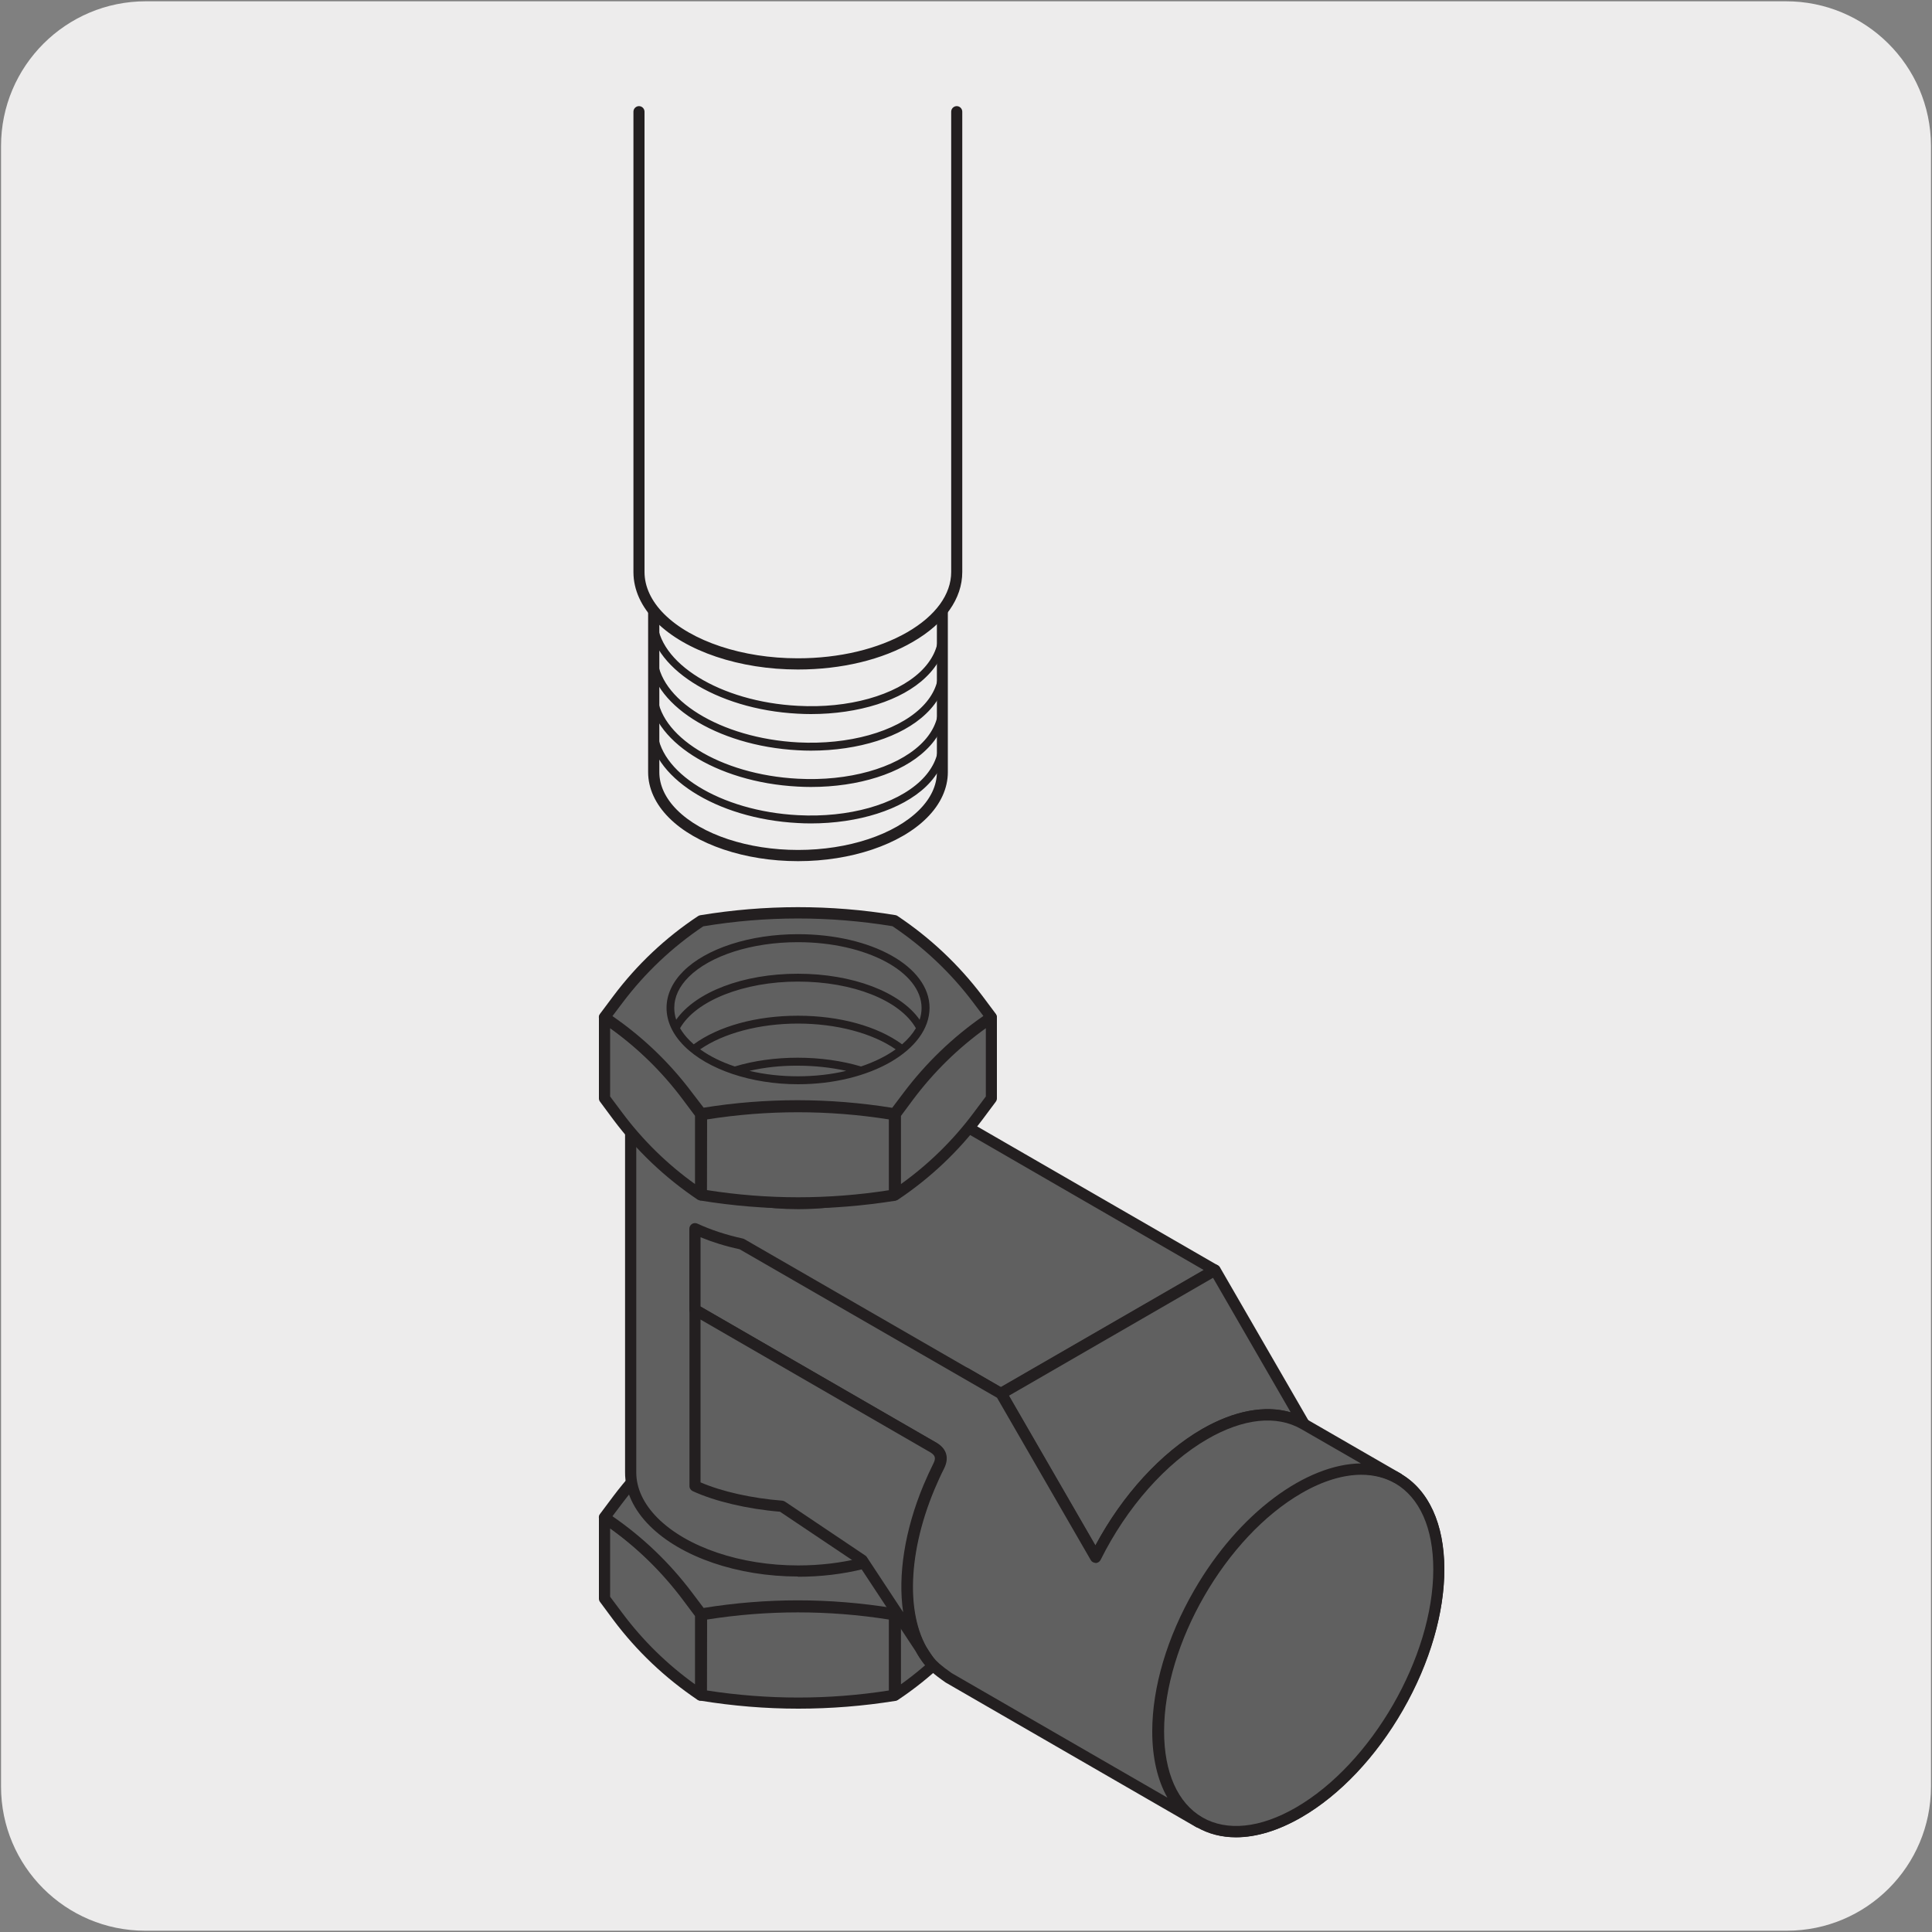 <svg enable-background="new 0 0 150 150" viewBox="0 0 150 150" xmlns="http://www.w3.org/2000/svg" xmlns:xlink="http://www.w3.org/1999/xlink"><rect x="0" y="0" width="150" height="150" fill="#808080" stroke="none"/><clipPath id="a"><path d="m-162.55 8.97h134.13v133.72h-134.13z"/></clipPath><clipPath id="b"><path d="m244.65 185.42h-57.03c-3.2 0-6.1 1.25-8.21 3.24-.79.76-1.48 1.61-2.03 2.58v48.15 56.87c0 3.2 1.28 6.1 3.42 8.2l.29.28h129.55l.28-.28c.83-.84 1.53-1.77 2.07-2.82v-107.73c-.5-2-1.59-3.81-3.1-5.25-2.1-2-5.01-3.24-8.2-3.24z"/></clipPath><path d="m11.32.1h127.31c6.21-.02 11.27 5 11.29 11.21v.03 127.37c0 6.18-5.01 11.19-11.19 11.19h-127.46c-6.18 0-11.19-5.01-11.19-11.19v-127.37c0-6.21 5.04-11.24 11.24-11.24z" fill="#edecec"/><g clip-path="url(#a)"><path d="m5.12 70.11c-2.81-1.77-1.65-3.56-4.44-5.32-2.78-1.76-3.92.02-6.69-1.74-2.78-1.76-1.64-3.55-4.42-5.31-2.78-1.77-3.91.02-6.7-1.74-2.78-1.77-1.65-3.55-4.43-5.32-2.79-1.77-3.92.02-6.71-1.74-4.01-2.55-9.64 1.4-12.58-.47l-5.19-3.29c-2.1-1.33-3.01-3.93-2.21-6.29l3.5-10.2c2.01-5.87 8.99-8.32 14.23-4.99l46.38 29.44c2.66 1.69 3.45 5.21 1.76 7.86l-4.52 7.11c-1.66 2.64-5.34 3.67-7.98 2" fill="#edecec"/></g><g clip-path="url(#a)"><path d="m7.99 71.47c-1.1 0-2.2-.29-3.17-.9-1.54-.97-2.02-2-2.43-2.9-.4-.88-.75-1.63-2-2.42-1.26-.8-2.09-.78-3.05-.79-.97.01-2.12.01-3.64-.96s-1.99-1.98-2.41-2.88c-.4-.87-.75-1.63-2.01-2.42-1.26-.8-2.11-.78-3.05-.79-.98-.01-2.12.01-3.64-.96-1.53-.97-2-1.99-2.42-2.89-.41-.88-.76-1.63-2.01-2.43-1.26-.8-2.11-.79-3.06-.79-1.02-.01-2.12.01-3.65-.96-1.98-1.26-4.44-.78-6.83-.31-2.16.42-4.21.82-5.75-.15l-5.19-3.29c-2.32-1.47-3.32-4.32-2.43-6.92l3.5-10.2c1.02-2.96 3.29-5.25 6.24-6.28 2.95-1.04 6.16-.67 8.8 1.01l46.37 29.44c1.41.89 2.39 2.28 2.75 3.91s.07 3.3-.82 4.71l-4.52 7.11c-1.25 1.96-3.42 3.06-5.58 3.06zm-10.44-8.1c.94 0 2.01.06 3.42.96 1.52.96 1.99 1.98 2.41 2.88.41.88.76 1.64 2.03 2.44 2.32 1.46 5.7.6 7.25-1.83l4.52-7.11c.74-1.16.98-2.54.68-3.89-.3-1.34-1.11-2.49-2.27-3.23l-46.39-29.43c-2.36-1.49-5.22-1.83-7.86-.9-2.63.92-4.66 2.97-5.57 5.61l-3.5 10.2c-.73 2.13.09 4.45 1.98 5.65l5.19 3.29c1.17.75 3.01.38 4.96 0 2.47-.48 5.27-1.03 7.62.46 1.26.8 2.09.79 3.06.79 1 0 2.12-.01 3.65.96s2 1.99 2.42 2.89c.41.88.76 1.63 2.01 2.43 1.26.8 2.09.79 3.06.79 1-.01 2.12-.01 3.64.96s1.99 1.98 2.41 2.88c.4.87.75 1.63 2.01 2.42 1.26.8 2.12.79 3.05.79.07-.01.15-.01.22-.01z" fill="#231f20"/></g><path d="m73.16 44.15c0 3.57-5.02 6.47-11.21 6.47s-11.21-2.9-11.21-6.47v15.8c0 3.57 5.02 6.47 11.21 6.47s11.21-2.9 11.21-6.47z" fill="#edecec"/><path d="m61.97 66.86c-.01 0-.01 0-.02 0-4.1 0-7.94-1.29-10.01-3.37-1.06-1.06-1.62-2.29-1.62-3.54v-15.8c0-.24.19-.43.43-.43s.43.19.43.43c0 3.33 4.83 6.04 10.76 6.04h.02c5.94 0 10.77-2.71 10.77-6.04 0-.24.2-.43.43-.43.24 0 .43.2.43.43v15.8c0 1.25-.56 2.48-1.62 3.54-2.07 2.08-5.9 3.37-10 3.37zm-.01-.87h.01c3.88 0 7.48-1.19 9.4-3.11.9-.9 1.37-1.91 1.37-2.93v-13.18c-1.74 2.51-5.91 4.29-10.77 4.29-.01 0-.01 0-.02 0-4.85 0-9.02-1.77-10.76-4.29v13.18c0 1.02.47 2.03 1.37 2.93 1.92 1.92 5.52 3.11 9.4 3.11-.01 0-.01 0 0 0z" fill="#231f20"/><path d="m61.95 37.66c6.19 0 11.21 2.9 11.21 6.46s-5.02 6.46-11.21 6.46-11.21-2.89-11.21-6.46 5.02-6.46 11.21-6.46" fill="#fff"/><path d="m61.94 51.01c-3.06 0-5.95-.69-8.13-1.95-2.26-1.3-3.5-3.06-3.5-4.94 0-3.8 5.22-6.9 11.65-6.9 6.42 0 11.64 3.1 11.64 6.9 0 1.89-1.24 3.64-3.5 4.94-2.18 1.26-5.07 1.95-8.14 1.95-.01 0-.01 0-.02 0zm.01-12.92c-5.94 0-10.78 2.7-10.78 6.03 0 1.56 1.09 3.05 3.07 4.19 2.05 1.18 4.78 1.83 7.7 1.83h.01c2.92 0 5.66-.65 7.71-1.83 1.98-1.14 3.06-2.63 3.06-4.19.01-3.32-4.83-6.02-10.77-6.03z" fill="#231f20"/><path d="m62.94 63.93c-.33 0-.67-.01-1-.03-6.35-.33-11.51-3.64-11.51-7.37 0-.17.14-.3.3-.3.17 0 .3.14.3.3-.01 3.41 4.9 6.45 10.93 6.76 3.93.21 7.57-.82 9.51-2.66.91-.87 1.4-1.88 1.4-2.93 0-.17.14-.3.3-.3s.3.14.3.3c0 1.22-.55 2.38-1.58 3.37-1.88 1.8-5.25 2.86-8.95 2.86zm.02-2.83c-.34 0-.69-.01-1.03-.03-6.35-.33-11.51-3.63-11.51-7.36 0-.17.14-.3.3-.3s.3.14.3.3c0 3.41 4.9 6.44 10.93 6.75 3.91.21 7.56-.81 9.51-2.65.92-.87 1.4-1.88 1.4-2.93 0-.17.14-.3.3-.3s.3.14.3.3c0 1.22-.55 2.39-1.59 3.37-1.87 1.8-5.22 2.85-8.91 2.85zm0-2.82c-.34 0-.68-.01-1.02-.03-6.34-.34-11.51-3.64-11.51-7.36 0-.17.14-.3.3-.3.17 0 .3.14.3.3.01 3.4 4.91 6.43 10.94 6.75 3.9.2 7.56-.81 9.5-2.65.92-.87 1.4-1.88 1.4-2.93 0-.17.14-.3.3-.3s.3.14.3.3c0 1.22-.55 2.39-1.59 3.37-1.87 1.79-5.23 2.85-8.92 2.85zm0-2.84c-.34 0-.68-.01-1.03-.03-6.35-.33-11.51-3.64-11.51-7.36 0-.17.14-.3.3-.3s.3.14.3.3c0 3.41 4.9 6.44 10.93 6.75 3.92.22 7.57-.81 9.51-2.65.91-.87 1.4-1.88 1.4-2.93 0-.17.14-.3.3-.3s.3.14.3.3c0 1.22-.55 2.38-1.59 3.37-1.86 1.8-5.22 2.85-8.91 2.85z" fill="#231f20"/><path d="m49.62 8.68v35.74c0 3.94 5.52 7.13 12.34 7.13 6.81 0 12.34-3.19 12.34-7.13v-35.74" fill="#edecec"/><path d="m61.96 51.98c-.01 0-.01 0-.02 0-4.5 0-8.71-1.41-10.99-3.69-1.16-1.16-1.77-2.5-1.77-3.87v-35.75c0-.24.2-.43.43-.43.24 0 .43.2.43.43v35.74c0 1.13.52 2.26 1.52 3.26 2.12 2.12 6.09 3.44 10.37 3.44h.02c3.22 0 6.23-.72 8.5-2.03 2.19-1.27 3.4-2.93 3.4-4.67v-35.74c0-.24.2-.43.43-.43.24 0 .43.2.43.43v35.74c0 2.07-1.36 3.99-3.83 5.42-2.38 1.39-5.55 2.15-8.92 2.15z" fill="#231f20"/><path d="m34.49 42.27h82.08v106.76h-82.08z" fill="none"/><path d="m69.44 131.62v-6.24c-4.96-.82-10.02-.82-14.98 0v6.24c4.96.81 10.02.81 14.98 0" fill="#606060"/><path d="m69.44 131.62v-6.24c-4.96-.82-10.02-.82-14.98 0v6.24c4.96.81 10.02.81 14.98 0z" fill="#606060"/><path d="m61.97 132.66c-2.53 0-5.07-.21-7.59-.62-.12 0-.19-.04-.27-.13-.08-.08-.09-.19-.09-.3v-6.24c0-.24.2-.43.43-.43 4.94-.82 10.03-.82 15.05.01.21.04.36.22.36.43v6.25c0 .21-.15.39-.36.43-2.49.4-5.01.6-7.53.6zm-7.08-1.41c4.73.73 9.46.73 14.12 0v-5.51c-4.68-.74-9.43-.74-14.11 0z" fill="#231f20"/><path d="m46.93 117.85v6.27l1.03 1.39c1.78 2.38 3.95 4.45 6.42 6.1v-6.27l-1.04-1.38c-1.77-2.39-3.94-4.46-6.41-6.11" fill="#606060"/><path d="m46.93 117.85v6.27l1.03 1.39c1.78 2.38 3.95 4.45 6.42 6.1v-6.27l-1.04-1.38c-1.77-2.39-3.94-4.46-6.41-6.11z" fill="#606060"/><path d="m54.39 132.04c-.08 0-.17-.03-.24-.07-2.51-1.69-4.71-3.77-6.53-6.2l-1.03-1.39c-.06-.07-.09-.17-.09-.26v-6.27c0-.16.09-.31.23-.38.14-.08.32-.06.45.02 2.51 1.68 4.71 3.77 6.53 6.2l1.04 1.38c.06.08.09.17.09.26v6.27c0 .16-.09.31-.23.38-.08.04-.15.06-.22.06zm-7.02-8.07.95 1.27c1.59 2.13 3.49 3.99 5.64 5.53v-5.3l-.95-1.27c-1.6-2.13-3.49-3.99-5.64-5.53z" fill="#231f20"/><path d="m69.51 131.6v-6.27l1.03-1.39c1.78-2.38 3.96-4.45 6.42-6.1v6.27l-1.03 1.38c-1.78 2.4-3.95 4.46-6.42 6.11" fill="#606060"/><path d="m69.51 131.6v-6.27l1.03-1.39c1.78-2.38 3.96-4.45 6.42-6.1v6.27l-1.03 1.38c-1.78 2.4-3.95 4.46-6.42 6.11z" fill="#606060"/><path d="m69.51 132.04c-.07 0-.14-.02-.21-.05-.14-.08-.23-.22-.23-.38v-6.27c0-.09.03-.18.09-.26l1.03-1.39c1.81-2.42 4.01-4.51 6.53-6.2.13-.09.31-.1.45-.02.14.07.23.22.23.38v6.27c0 .09-.03.18-.09.26l-1.03 1.38c-1.82 2.43-4.02 4.52-6.53 6.2-.07.05-.15.08-.24.08zm.44-6.56v5.29c2.15-1.54 4.05-3.4 5.64-5.53l.95-1.27v-5.3c-2.16 1.55-4.05 3.41-5.64 5.53z" fill="#231f20"/><path d="m76.97 117.81c-2.49 1.66-4.67 3.72-6.47 6.11l-1.05 1.39c-4.97-.82-10.04-.83-15.01 0l-1.05-1.39c-1.8-2.39-3.98-4.45-6.47-6.1l1.04-1.39c1.8-2.39 3.98-4.45 6.47-6.11 4.97-.83 10.05-.83 15.02-.01 2.49 1.66 4.67 3.72 6.47 6.11z" fill="#606060"/><path d="m76.97 117.81c-2.49 1.66-4.67 3.72-6.47 6.11l-1.05 1.39c-4.97-.82-10.04-.83-15.01 0l-1.05-1.39c-1.8-2.39-3.98-4.45-6.47-6.1l1.04-1.39c1.8-2.39 3.98-4.45 6.47-6.11 4.97-.83 10.05-.83 15.02-.01 2.49 1.66 4.67 3.72 6.47 6.11z" fill="#606060"/><path d="m69.46 125.74c-.02 0-.05 0-.07-.01-4.94-.82-9.94-.82-14.87 0-.16.02-.32-.04-.42-.17l-1.05-1.39c-1.77-2.35-3.91-4.37-6.36-6-.1-.07-.17-.17-.19-.29s.01-.24.08-.33l1.04-1.39c1.83-2.43 4.04-4.52 6.57-6.2.05-.03.11-.06.17-.07 5.02-.83 10.12-.84 15.16-.01.06.01.12.03.17.07 2.53 1.69 4.74 3.77 6.58 6.2l1.04 1.39c.07.1.1.22.08.33-.02.12-.09.22-.19.29-2.45 1.63-4.59 3.65-6.36 6.01l-1.05 1.39c-.07.12-.2.18-.33.18zm-7.52-1.49c2.45 0 4.9.2 7.33.59l.89-1.18c1.74-2.31 3.82-4.31 6.19-5.95l-.77-1.02c-1.75-2.33-3.87-4.33-6.29-5.95-4.88-.8-9.82-.8-14.69.01-2.42 1.62-4.53 3.63-6.28 5.95l-.77 1.02c2.38 1.64 4.46 3.64 6.19 5.94l.89 1.18c2.42-.39 4.87-.59 7.31-.59z" fill="#231f20"/><path d="m74.94 85.76c0-4.14-5.81-7.36-12.99-7.36s-12.99 3.22-12.99 7.36 5.81 7.63 12.99 7.63 12.99-3.49 12.99-7.63" fill="#606060"/><path d="m74.94 85.76c0-4.14-5.81-7.36-12.99-7.36s-12.99 3.22-12.99 7.36 5.81 7.63 12.99 7.63 12.99-3.49 12.99-7.63z" fill="#606060"/><path d="m61.94 93.83c-4.68 0-9.08-1.51-11.51-3.93-1.25-1.25-1.91-2.68-1.91-4.14 0-1.41.62-2.78 1.81-3.96 2.36-2.36 6.81-3.83 11.61-3.83h.01c7.53 0 13.42 3.42 13.42 7.79 0 4.45-6.02 8.07-13.42 8.07 0 0 0 0-.01 0zm0-14.99c-4.58 0-8.79 1.37-10.99 3.57-1.03 1.03-1.55 2.16-1.55 3.35 0 1.22.57 2.44 1.65 3.52 2.27 2.27 6.44 3.67 10.89 3.67h.01c6.81 0 12.55-3.3 12.55-7.2 0-3.82-5.63-6.92-12.55-6.92 0 .01 0 .01-.01.01z" fill="#231f20"/><path d="m72.92 85.79c0-3.37-4.91-5.99-10.96-5.99-6.06 0-10.97 2.62-10.96 5.99 0 3.37 4.91 6.22 10.96 6.21 6.05 0 10.96-2.84 10.96-6.21" fill="#606060"/><path d="m72.92 85.79c0-3.37-4.91-5.99-10.96-5.99-6.06 0-10.97 2.62-10.96 5.99 0 3.37 4.91 6.22 10.96 6.21 6.05 0 10.96-2.84 10.96-6.21z" fill="#606060"/><path d="m61.97 92.44c-.01 0-.02 0-.02 0-4.03 0-7.8-1.27-9.84-3.31-1.01-1.01-1.54-2.17-1.54-3.34 0-1.14.51-2.25 1.47-3.21 1.99-1.99 5.79-3.22 9.92-3.22h.01c6.39 0 11.4 2.82 11.4 6.43 0 1.8-1.22 3.49-3.43 4.75-2.16 1.22-4.99 1.9-7.97 1.9zm-.02-.87h.01c2.84 0 5.51-.63 7.53-1.78 1.93-1.1 2.99-2.52 2.99-4 0-3.07-4.72-5.56-10.53-5.56h-.01c-3.91 0-7.48 1.14-9.31 2.97-.8.81-1.21 1.68-1.21 2.59 0 .94.44 1.88 1.29 2.73 1.88 1.88 5.42 3.05 9.23 3.05z" fill="#231f20"/><path d="m72.21 84.82c1.71 1.24 2.73 2.81 2.73 4.54 0 4.14-5.81 7.62-12.98 7.62-3.02 0-5.8-.61-8.01-1.64" fill="#606060"/><path d="m72.21 84.82c1.71 1.24 2.73 2.81 2.73 4.54 0 4.14-5.81 7.62-12.98 7.62-3.02 0-5.8-.61-8.01-1.64" fill="#606060"/><path d="m61.94 97.41c-2.97 0-5.79-.58-8.16-1.68-.22-.1-.31-.36-.21-.58s.36-.31.58-.21c2.25 1.05 4.95 1.6 7.8 1.6h.04c3.37 0 6.55-.78 8.95-2.2 2.31-1.37 3.59-3.14 3.59-4.99 0-1.52-.88-2.97-2.55-4.18-.2-.14-.24-.41-.1-.61s.41-.24.61-.1c1.9 1.38 2.91 3.07 2.91 4.89 0 2.17-1.43 4.21-4.01 5.74-2.53 1.5-5.86 2.32-9.39 2.32-.04 0-.05 0-.06 0z" fill="#231f20"/><path d="m108.53 114.8c4.25 2.46 4.25 10.42 0 17.79s-11.14 11.35-15.4 8.89c-4.25-2.46-4.26-10.42 0-17.79 4.25-7.37 11.14-11.36 15.4-8.89" fill="#606060"/><path d="m108.53 114.8c4.25 2.46 4.25 10.42 0 17.79s-11.14 11.35-15.4 8.89c-4.25-2.46-4.26-10.42 0-17.79 4.25-7.37 11.14-11.36 15.4-8.89z" fill="#606060"/><path d="m95.97 142.64c-1.11 0-2.14-.26-3.05-.79-4.45-2.57-4.53-10.82-.16-18.38 2.8-4.85 6.93-8.51 10.79-9.54 1.95-.52 3.75-.35 5.2.49 4.45 2.57 4.52 10.82.16 18.38-2.09 3.63-4.88 6.57-7.85 8.29-1.8 1.03-3.52 1.55-5.09 1.55zm9.71-28.14c-.61 0-1.25.09-1.92.27-3.64.98-7.58 4.48-10.26 9.14-4.13 7.15-4.2 14.86-.16 17.2 1.92 1.11 4.5.84 7.27-.76 2.84-1.64 5.52-4.48 7.54-7.97 4.12-7.15 4.2-14.86.16-17.2-.77-.45-1.66-.68-2.63-.68z" fill="#231f20"/><path d="m111.71 121.85c0 6.95-4.88 15.4-10.89 18.87s-10.89.66-10.89-6.29 4.88-15.4 10.89-18.87c6.02-3.48 10.89-.66 10.89 6.29" fill="#606060"/><path d="m111.71 121.85c0 6.95-4.88 15.4-10.89 18.87s-10.89.66-10.89-6.29 4.88-15.4 10.89-18.87c6.02-3.48 10.89-.66 10.89 6.29z" fill="#606060"/><path d="m95.96 142.65c-1.11 0-2.14-.26-3.05-.79-2.2-1.27-3.41-3.91-3.41-7.43 0-7.07 4.98-15.71 11.1-19.25 3.05-1.76 5.93-2.03 8.13-.77 2.2 1.27 3.41 3.91 3.41 7.43 0 7.07-4.98 15.71-11.11 19.25-1.77 1.04-3.5 1.56-5.07 1.56zm9.73-28.15c-1.41 0-3 .48-4.64 1.43-5.88 3.4-10.67 11.69-10.67 18.49 0 3.2 1.06 5.57 2.97 6.68 1.91 1.1 4.49.84 7.26-.76 5.88-3.4 10.67-11.7 10.67-18.5 0-3.2-1.06-5.57-2.97-6.68-.78-.44-1.66-.66-2.62-.66z" fill="#231f20"/><path d="m94.33 98.59-19.36-11.17v-1.62c0 .5-.09 1-.25 1.48l-.52-.3c.14.23.23.45.33.68-1.43 3.28-6.49 5.79-12.56 5.79-7.19 0-13.01-3.5-13.01-7.65v28.52c0 4.15 5.82 7.65 13.01 7.65 7.18 0 13-3.5 13-7.65v-7.71l2.74 1.58z" fill="#606060"/><path d="m94.33 98.59-19.36-11.17v-1.62c0 .5-.09 1-.25 1.48l-.52-.3c.14.23.23.45.33.68-1.43 3.28-6.49 5.79-12.56 5.79-7.19 0-13.01-3.5-13.01-7.65v28.52c0 4.15 5.82 7.65 13.01 7.65 7.18 0 13-3.5 13-7.65v-7.71l2.74 1.58z" fill="#606060"/><path d="m61.96 122.4c-4.68 0-9.09-1.51-11.52-3.94-1.25-1.25-1.92-2.69-1.91-4.15v-28.51c0-.24.2-.43.43-.43.24 0 .43.2.43.43 0 1.23.57 2.45 1.66 3.54 2.27 2.27 6.45 3.68 10.9 3.68h.02c5.54 0 10.58-2.24 12.08-5.36-.08-.18-.14-.31-.23-.45-.1-.17-.08-.39.06-.53s.36-.17.53-.07l.03.02c.06-.28.09-.55.09-.82 0-.24.2-.43.43-.43.24 0 .43.2.43.43v1.37l19.14 11.05c.13.08.22.22.22.38s-.08.3-.22.38l-16.62 9.59c-.14.08-.3.08-.43 0l-2.09-1.21v6.96c0 2.17-1.42 4.22-4.02 5.76-2.54 1.5-5.88 2.33-9.42 2.33.02-.02.01-.02.01-.02zm-12.56-33.75v25.67c0 1.23.57 2.45 1.66 3.54 2.27 2.27 6.45 3.68 10.9 3.68h.01c3.38 0 6.57-.79 8.97-2.21 2.32-1.37 3.59-3.15 3.59-5.01v-7.71c0-.15.08-.3.22-.38s.3-.08.43 0l2.52 1.46 15.75-9.09-18.55-10.72c-1.59 3.53-6.89 6-12.93 6-.01 0-.01 0-.02 0-4.67 0-9.08-1.51-11.51-3.93-.41-.42-.76-.85-1.04-1.3z" fill="#231f20"/><path d="m101.25 110.56c-1.97-1.14-4.69-.97-7.7.76-3.42 1.97-6.47 5.56-8.47 9.56l-7.32-12.69 16.6-9.58z" fill="#606060"/><path d="m101.25 110.56c-1.97-1.14-4.69-.97-7.7.76-3.42 1.97-6.47 5.56-8.47 9.56l-7.32-12.69 16.6-9.58z" fill="#606060"/><path d="m85.08 121.32c-.15 0-.3-.08-.38-.22l-7.33-12.69c-.06-.1-.07-.22-.04-.33s.1-.21.2-.26l16.6-9.58c.2-.12.47-.05.59.16l6.9 11.94c.1.17.07.38-.07.52s-.36.17-.52.07c-1.92-1.11-4.49-.84-7.26.76-3.23 1.86-6.26 5.28-8.3 9.37-.07.14-.22.24-.37.24-.02.02-.02.02-.02.02zm-6.74-12.96 6.71 11.62c2.1-3.93 5.09-7.19 8.27-9.03 2.51-1.44 4.9-1.88 6.89-1.3l-6.03-10.44z" fill="#231f20"/><path d="m69.44 92.78v-6.24c-4.96-.82-10.02-.82-14.98 0v6.23c4.96.82 10.02.83 14.98.01" fill="#606060"/><path d="m69.44 92.78v-6.24c-4.96-.82-10.02-.82-14.98 0v6.23c4.96.82 10.02.83 14.98.01z" fill="#606060"/><path d="m61.97 93.83c-2.53 0-5.07-.21-7.59-.62-.09-.02-.17-.06-.24-.12-.08-.08-.13-.2-.13-.31v-6.23c0-.24.2-.43.43-.43 4.94-.82 10.03-.82 15.05.01.21.04.36.22.36.43v6.24c0 .21-.15.39-.36.43-2.48.39-5 .6-7.52.6zm-7.08-1.43c4.69.74 9.43.74 14.12.01v-5.5c-4.68-.74-9.43-.74-14.11 0z" fill="#231f20"/><path d="m46.93 79.01v6.27l1.03 1.39c1.78 2.38 3.95 4.45 6.42 6.1v-6.27l-1.04-1.38c-1.77-2.39-3.94-4.45-6.41-6.11" fill="#606060"/><path d="m46.93 79.01v6.27l1.03 1.39c1.78 2.38 3.95 4.45 6.42 6.1v-6.27l-1.04-1.38c-1.77-2.39-3.94-4.45-6.41-6.11z" fill="#606060"/><path d="m54.39 93.2c-.08 0-.17-.03-.24-.07-2.51-1.69-4.71-3.77-6.53-6.2l-1.03-1.39c-.06-.07-.09-.17-.09-.26v-6.26c0-.16.09-.31.23-.38.14-.08.32-.06.45.02 2.51 1.68 4.71 3.77 6.53 6.2l1.04 1.38c.06.08.09.17.09.26v6.27c0 .16-.09.31-.23.38-.08.03-.15.05-.22.05zm-7.02-8.07.95 1.27c1.59 2.13 3.49 3.99 5.64 5.53v-5.3l-.95-1.27c-1.59-2.13-3.49-3.99-5.64-5.53z" fill="#231f20"/><path d="m69.51 92.77v-6.27l1.03-1.39c1.78-2.38 3.96-4.45 6.42-6.1v6.27l-1.03 1.38c-1.78 2.39-3.95 4.45-6.42 6.11" fill="#606060"/><path d="m69.51 92.77v-6.27l1.03-1.39c1.78-2.38 3.96-4.45 6.42-6.1v6.27l-1.03 1.38c-1.78 2.39-3.95 4.45-6.42 6.11z" fill="#606060"/><path d="m69.51 93.2c-.07 0-.14-.02-.21-.05-.14-.08-.23-.22-.23-.38v-6.27c0-.09.03-.18.09-.26l1.03-1.39c1.81-2.42 4.01-4.51 6.53-6.2.13-.09.31-.1.45-.02.14.07.23.22.23.38v6.27c0 .09-.03.18-.09.26l-1.03 1.38c-1.82 2.43-4.02 4.52-6.53 6.2-.07.05-.15.08-.24.08zm.44-6.56v5.29c2.15-1.54 4.05-3.4 5.64-5.53l.95-1.27v-5.3c-2.16 1.55-4.05 3.41-5.64 5.53z" fill="#231f20"/><path d="m76.97 78.97c-2.49 1.66-4.67 3.72-6.47 6.11l-1.05 1.39c-4.97-.82-10.04-.83-15.01 0l-1.05-1.39c-1.8-2.39-3.98-4.45-6.47-6.1l1.04-1.39c1.8-2.39 3.98-4.45 6.47-6.11 4.97-.83 10.05-.83 15.02-.01 2.49 1.66 4.67 3.72 6.47 6.11z" fill="#606060"/><path d="m76.97 78.97c-2.49 1.66-4.67 3.72-6.47 6.11l-1.05 1.39c-4.97-.82-10.04-.83-15.01 0l-1.05-1.39c-1.8-2.39-3.98-4.45-6.47-6.1l1.04-1.39c1.8-2.39 3.98-4.45 6.47-6.11 4.97-.83 10.05-.83 15.02-.01 2.49 1.66 4.67 3.72 6.47 6.11z" fill="#606060"/><path d="m69.46 86.91c-.02 0-.05 0-.07-.01-4.94-.82-9.95-.82-14.87 0-.16.02-.32-.04-.42-.17l-1.05-1.39c-1.77-2.35-3.91-4.37-6.36-6-.1-.07-.17-.17-.19-.29s.01-.24.08-.33l1.04-1.39c1.83-2.44 4.05-4.53 6.57-6.2.05-.03.11-.06.17-.07 5.02-.83 10.12-.84 15.16-.01.06.01.12.03.17.07 2.53 1.69 4.74 3.77 6.58 6.2l1.04 1.39c.07.1.1.22.08.33-.02.12-.09.22-.19.29-2.45 1.63-4.59 3.65-6.36 6.01l-1.05 1.39c-.07.11-.2.18-.33.18zm-7.53-1.49c2.45 0 4.9.2 7.34.59l.89-1.18c1.74-2.31 3.82-4.31 6.19-5.95l-.77-1.02c-1.75-2.33-3.87-4.33-6.29-5.95-4.88-.8-9.83-.8-14.69.01-2.41 1.62-4.53 3.62-6.28 5.95l-.77 1.02c2.38 1.64 4.46 3.64 6.19 5.95l.89 1.16c2.42-.39 4.86-.58 7.3-.58z" fill="#231f20"/><path d="m85.06 120.92-7.34-12.71-20.14-11.63c-1.32-.28-2.54-.68-3.63-1.19v6.29l18.56 10.71c.52.32.71.76.4 1.39-.28.55-.53 1.1-.76 1.65-2.27 5.42-2.28 10.72-.01 13.53.24.31.59.65 1.49 1.27l19.45 11.23c-4.26-2.46-4.26-10.43 0-17.81s11.16-11.37 15.43-8.91l-7.27-4.19c-1.97-1.14-4.7-.98-7.71.76-3.42 2.01-6.47 5.6-8.47 9.61" fill="#606060"/><path d="m85.06 120.92-7.34-12.71-20.14-11.63c-1.32-.28-2.54-.68-3.63-1.19v6.29l18.56 10.71c.52.32.71.76.4 1.39-.28.55-.53 1.1-.76 1.65-2.27 5.42-2.28 10.72-.01 13.53.24.31.59.65 1.49 1.27l19.45 11.23c-4.26-2.46-4.26-10.43 0-17.81s11.16-11.37 15.43-8.91l-7.27-4.19c-1.97-1.14-4.7-.98-7.71.76-3.42 2.01-6.47 5.6-8.47 9.61" fill="#606060"/><path d="m93.09 141.92c-.07 0-.15-.02-.22-.06l-19.45-11.23c-.95-.66-1.33-1.03-1.61-1.38-2.36-2.92-2.38-8.41-.05-13.97.24-.56.49-1.12.78-1.68.19-.38.13-.6-.24-.82l-18.56-10.71c-.13-.08-.22-.22-.22-.38v-6.29c0-.15.08-.29.2-.37.13-.08.28-.09.42-.03 1.06.49 2.25.88 3.53 1.16.05.01.09.03.13.05l20.14 11.62c.07.04.12.09.16.16l6.94 12.02c2.11-3.93 5.1-7.2 8.29-9.05 3.05-1.76 5.95-2.03 8.14-.76l7.26 4.19c.21.12.28.38.16.59s-.39.27-.59.16c-4.04-2.34-10.7 1.59-14.83 8.75-2.02 3.5-3.14 7.24-3.14 10.53 0 3.2 1.05 5.57 2.97 6.68h.01c.21.12.28.39.16.59-.09.15-.23.23-.38.23zm-38.7-40.48 18.35 10.59c.76.46.96 1.16.57 1.96-.28.55-.52 1.09-.75 1.63-2.21 5.27-2.24 10.41-.07 13.09.2.25.51.57 1.4 1.19l16.75 9.67c-.77-1.35-1.18-3.1-1.18-5.14 0-3.44 1.16-7.34 3.26-10.97 3.46-6 8.7-9.8 12.94-9.84l-4.62-2.66c-1.92-1.11-4.5-.84-7.28.76-3.24 1.87-6.27 5.29-8.31 9.39-.07.14-.22.24-.37.24-.18-.02-.31-.08-.39-.22l-7.28-12.61-19.99-11.53c-1.08-.23-2.1-.55-3.03-.93z" fill="#231f20"/><path d="m60.7 116.95c-2.36-.18-4.96-.74-6.74-1.57v-13.68l18.52 10.7c.51.32.71.76.4 1.39-.27.55-.53 1.1-.76 1.65-2.27 5.42-2.27 10.72-.01 13.52l-5.17-7.83z" fill="#606060"/><path d="m60.7 116.95c-2.36-.18-4.96-.74-6.74-1.57v-13.68l18.52 10.7c.51.32.71.76.4 1.39-.27.55-.53 1.1-.76 1.65-2.27 5.42-2.27 10.72-.01 13.52l-5.17-7.83z" fill="#606060"/><path d="m72.11 129.39c-.13 0-.25-.06-.34-.16-.25-.32-.48-.66-.68-1.03l-4.46-6.76-6.07-4.07c-2.54-.21-5.07-.81-6.78-1.6-.15-.07-.25-.22-.25-.39v-13.68c0-.15.08-.3.22-.38s.3-.08.43 0l18.52 10.7c.76.47.96 1.16.57 1.96-.27.54-.52 1.09-.75 1.63-1.97 4.7-2.2 9.29-.7 12.12l.65.99c.13.19.08.45-.11.59-.07.06-.16.08-.25.08zm-17.72-14.3c1.64.71 3.99 1.24 6.34 1.42.07.01.15.03.21.07l6.24 4.19c.05.03.09.07.12.12l2.82 4.28c-.42-2.84.11-6.35 1.59-9.89.24-.56.49-1.12.77-1.68.19-.39.13-.6-.23-.83l-17.86-10.32z" fill="#231f20"/><path d="m71.86 78.26c0-3.05-4.43-5.41-9.9-5.41s-9.91 2.37-9.91 5.41c0 3.05 4.43 5.62 9.91 5.62 5.47 0 9.9-2.57 9.9-5.62m-1.82 3.2c-1.79-1.4-4.73-2.3-8.09-2.3-3.35 0-6.3.9-8.09 2.3m12.95 1.65c-1.43-.44-3.09-.68-4.86-.68s-3.42.25-4.86.68m-4.61-3.32c1.2-2.27 4.97-3.89 9.47-3.89 4.51 0 8.28 1.61 9.48 3.89" fill="#606060"/><path d="m71.86 78.26c0-3.05-4.43-5.41-9.9-5.41s-9.91 2.37-9.91 5.41c0 3.05 4.43 5.62 9.91 5.62 5.47 0 9.9-2.57 9.9-5.62zm-1.82 3.2c-1.79-1.4-4.73-2.3-8.09-2.3-3.35 0-6.3.9-8.09 2.3m12.95 1.65c-1.43-.44-3.09-.68-4.86-.68s-3.42.25-4.86.68m-4.61-3.32c1.2-2.27 4.97-3.89 9.47-3.89 4.51 0 8.28 1.61 9.48 3.89" fill="#606060"/><path d="m61.96 84.18c-3.63 0-7.01-1.14-8.84-2.97-.9-.9-1.37-1.92-1.37-2.96 0-1.01.45-1.99 1.3-2.84 1.78-1.78 5.19-2.88 8.9-2.88h.01c5.72 0 10.21 2.51 10.21 5.72-.01 3.27-4.59 5.93-10.21 5.93zm-3.77-1.04c2.36.57 5.2.56 7.51 0-1.18-.26-2.45-.4-3.75-.4-.01 0-.02 0-.03 0-1.29-.01-2.56.13-3.73.4zm-3.83-1.67c.75.54 1.66.99 2.69 1.33 1.48-.45 3.17-.68 4.87-.68h.04c1.72 0 3.41.24 4.89.68 1.04-.35 1.95-.8 2.69-1.33-1.81-1.26-4.61-2-7.59-2-2.97 0-5.77.74-7.59 2zm-1.56-1.64c.19.33.44.65.74.95.1.1.21.2.32.3 1.93-1.41 4.86-2.22 8.09-2.22s6.16.81 8.09 2.22c.45-.39.81-.81 1.07-1.25-1.24-2.17-4.89-3.62-9.15-3.62-.01 0-.01 0-.01 0-4.2 0-7.93 1.48-9.15 3.62zm9.14-4.23h.01c4.24 0 7.94 1.41 9.45 3.57.1-.3.15-.6.15-.91 0-2.82-4.31-5.11-9.6-5.11h-.01c-3.56 0-6.8 1.04-8.47 2.7-.74.74-1.12 1.55-1.12 2.41 0 .31.05.61.15.91 1.52-2.16 5.2-3.57 9.44-3.57z" fill="#231f20"/><path clip-path="url(#b)" d="m195.99 282.57c-78.31-45.2-109.85-137.14-70.48-205.38" fill="#fff"/><path d="m195.99 282.57c-78.31-45.2-109.85-137.14-70.48-205.38" style="fill:none;stroke:#231f20;stroke-linecap:round;stroke-linejoin:round;stroke-miterlimit:10;clip-path:url(#b)"/><path clip-path="url(#b)" d="m195.99 282.58c-78.3-45.21-109.85-137.15-70.48-205.39" fill="#fff"/><path d="m195.99 282.58c-78.3-45.21-109.85-137.15-70.48-205.39" style="fill:none;stroke:#231f20;stroke-linecap:round;stroke-linejoin:round;stroke-miterlimit:10;clip-path:url(#b)"/><path clip-path="url(#b)" d="m195.99 282.58c-78.3-45.21-109.85-137.15-70.48-205.39" fill="#edecec"/><path d="m195.99 282.58c-78.3-45.21-109.85-137.15-70.48-205.39" style="fill:none;stroke:#231f20;stroke-linecap:round;stroke-linejoin:round;stroke-miterlimit:10;clip-path:url(#b)"/></svg>